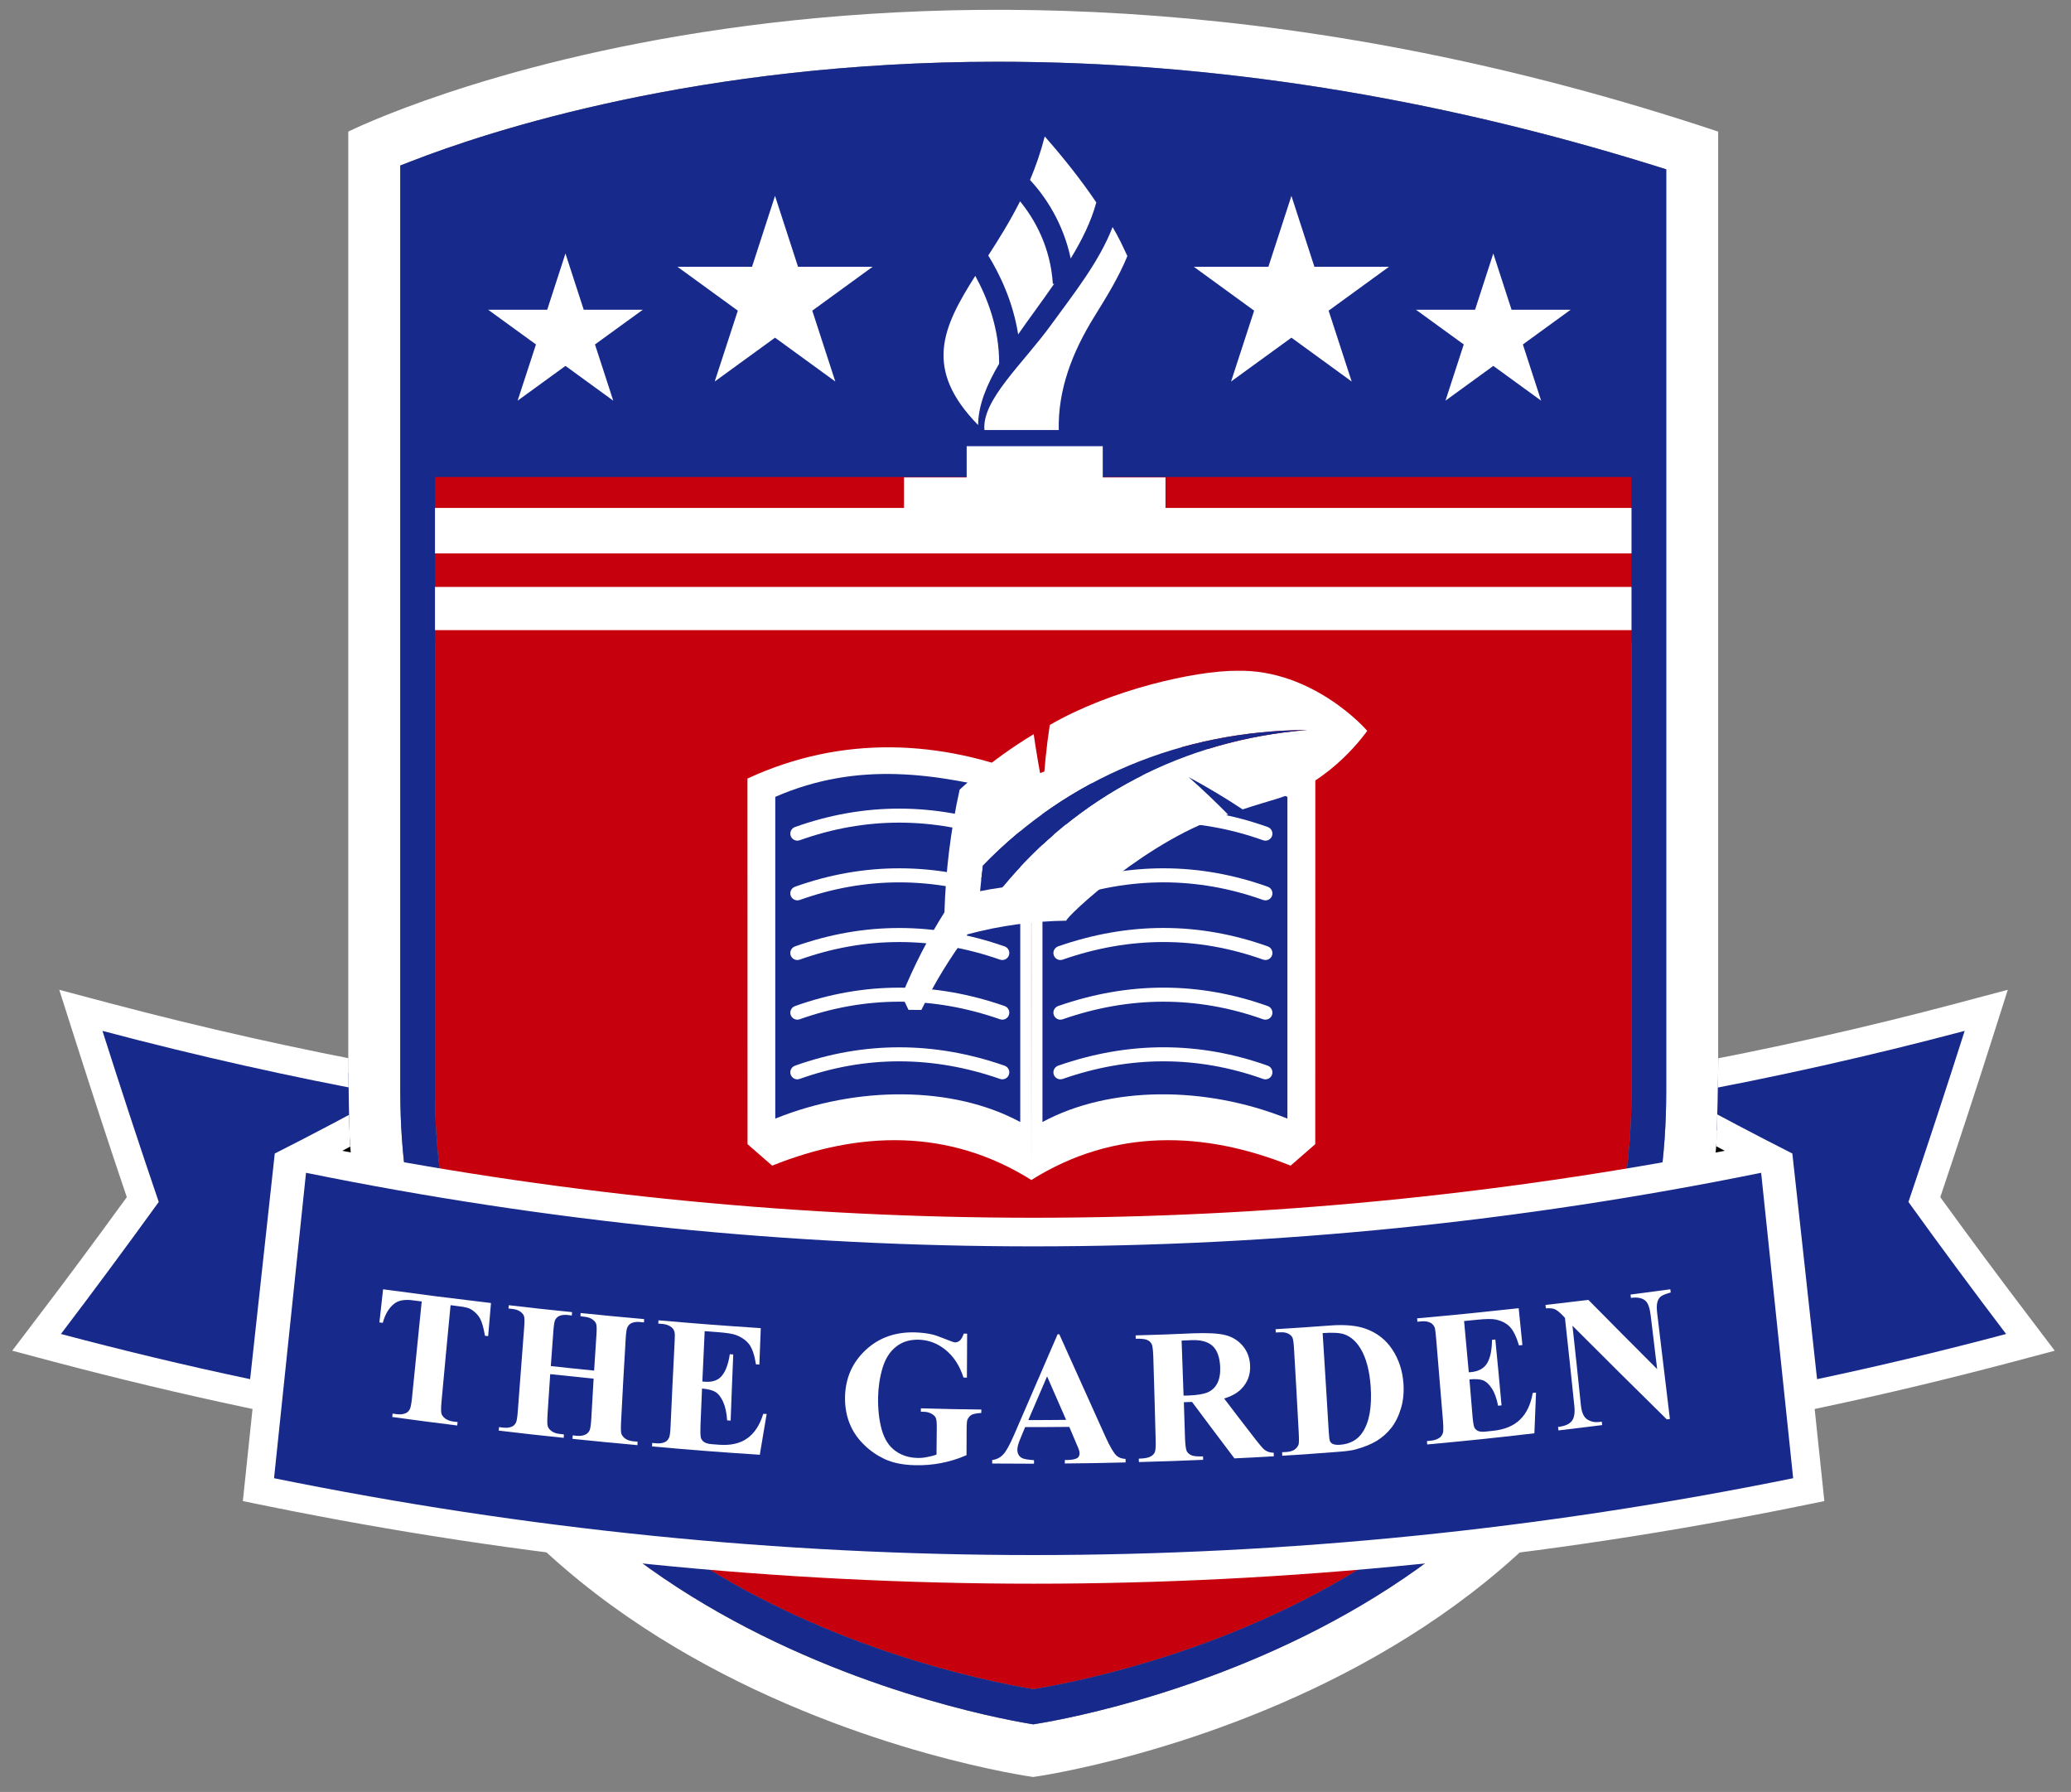 <?xml version="1.0" encoding="utf-8"?>
<!-- Generator: Adobe Illustrator 14.0.0, SVG Export Plug-In . SVG Version: 6.00 Build 43363)  -->
<!DOCTYPE svg PUBLIC "-//W3C//DTD SVG 1.1//EN" "http://www.w3.org/Graphics/SVG/1.1/DTD/svg11.dtd">
<svg version="1.1" id="Layer_1" xmlns="http://www.w3.org/2000/svg" xmlns:xlink="http://www.w3.org/1999/xlink" x="0px" y="0px"
	 width="89px" height="77px" viewBox="0 0 89 77" enable-background="new 0 0 89 77" xml:space="preserve">
<rect x="0" y="0" width="89" height="77" fill="#808080" stroke="none"/>
<g>
	<polygon points="73.574,49.077 76.035,50.314 73.4,50.937 	"/>
	<polygon points="15.282,48.819 12.822,50.052 15.457,50.676 	"/>
	<path fill="#C7000D" d="M18.693,8.135v38.786c0,20.183,21.132,24.886,25.714,25.665c4.577-0.765,25.706-5.417,25.706-25.665V8.373
		c-9.183-2.805-18.343-4.227-27.237-4.227C30.862,4.146,22.251,6.801,18.693,8.135"/>
	<path fill="#FFFFFF" d="M14.967,5.655v41.28c0,25.407,29.434,29.423,29.434,29.423s29.437-4.016,29.437-29.437V5.655
		C38.515-6.121,14.967,5.655,14.967,5.655 M71.605,46.92c0,22.096-24.305,26.706-27.079,27.156l-0.122,0.021l-0.12-0.021
		c-2.771-0.458-27.081-5.128-27.081-27.156V7.112l0.475-0.184c3.3-1.285,12.359-4.275,25.197-4.275c9.216,0,18.702,1.5,28.205,4.459
		l0.525,0.164V46.92z"/>
	<path fill="#C7000D" d="M71.024,27.596H17.908V7.494c0,0,13.808-4.207,26.165-4.207c11.835,0,26.951,4.207,26.951,4.207V27.596z"/>
	<path fill="#17298B" d="M71.024,20.496H17.908V7.494c0,0,13.808-4.207,26.165-4.207c11.835,0,26.951,4.207,26.951,4.207V20.496z"/>
	<rect x="18.042" y="21.826" fill="#FFFFFF" width="52.854" height="1.953"/>
	<rect x="18.042" y="25.221" fill="#FFFFFF" width="52.854" height="1.856"/>
	<polygon fill="#FFFFFF" points="33.306,8.417 34.295,11.464 37.499,11.464 34.907,13.349 35.897,16.394 33.306,14.51 
		30.714,16.394 31.707,13.349 29.113,11.464 32.318,11.464 	"/>
	<polygon fill="#FFFFFF" points="24.3,10.893 25.085,13.309 27.625,13.309 25.569,14.801 26.354,17.217 24.3,15.723 22.244,17.217 
		23.033,14.801 20.976,13.309 23.516,13.309 	"/>
	<polygon fill="#FFFFFF" points="64.174,10.893 64.958,13.309 67.498,13.309 65.444,14.801 66.229,17.217 64.174,15.723 
		62.118,17.217 62.904,14.801 60.848,13.309 63.39,13.309 	"/>
	<polygon fill="#FFFFFF" points="55.498,8.417 56.486,11.464 59.689,11.464 57.097,13.349 58.088,16.394 55.498,14.51 
		52.904,16.394 53.896,13.349 51.304,11.464 54.508,11.464 	"/>
	<path fill="#17298B" d="M44.405,74.097l-0.121-0.021c-2.771-0.458-27.082-5.128-27.082-27.155V7.111l0.475-0.183
		c3.3-1.285,12.36-4.275,25.198-4.275c9.215,0,18.702,1.5,28.205,4.458l0.525,0.165v39.645c0,22.095-24.305,26.705-27.08,27.155
		L44.405,74.097z M18.693,8.135v38.786c0,20.183,21.132,24.886,25.714,25.665c4.577-0.765,25.706-5.417,25.706-25.665V8.373
		c-9.183-2.805-18.343-4.227-27.237-4.227C30.862,4.146,22.251,6.801,18.693,8.135"/>
	<polygon fill="#FFFFFF" points="51.745,21.86 50.086,21.86 50.086,20.515 47.39,20.515 47.39,19.173 41.542,19.173 41.542,20.515 
		38.849,20.515 38.849,21.86 37.189,21.86 37.189,23.582 51.745,23.582 	"/>
	<path fill="#FFFFFF" d="M47.813,9.757c-0.584,1.509-1.674,2.867-2.636,4.193c-1.207,1.668-2.995,3.244-2.871,4.528h3.193
		c-0.037-1.714,0.562-3.312,1.529-4.873c0.55-0.882,1.072-1.743,1.42-2.603C48.251,10.583,48.084,10.212,47.813,9.757"/>
	<path fill="#FFFFFF" d="M42.034,18.264c0.005-0.852,0.37-1.732,0.903-2.634c0.012-1.525-0.519-2.857-1.025-3.776
		C40.504,14.07,39.673,15.852,42.034,18.264"/>
	<path fill="#FFFFFF" d="M44.436,13.412c0.292-0.404,0.585-0.81,0.866-1.218l-0.056,0.004c-0.103-1.591-0.779-2.773-1.409-3.548
		c-0.429,0.85-0.906,1.617-1.367,2.328c0.484,0.788,1.061,1.969,1.285,3.39C43.974,14.052,44.202,13.734,44.436,13.412"/>
	<path fill="#FFFFFF" d="M47.113,8.699c-0.592-0.877-1.32-1.818-2.216-2.837c-0.17,0.667-0.386,1.286-0.632,1.87
		c0.653,0.709,1.42,1.831,1.748,3.375C46.496,10.317,46.892,9.516,47.113,8.699"/>
	<path fill="#FFFFFF" d="M32.122,33.455c0,5.462,0,10.306,0.003,15.711c0.261,0.227,0.846,0.739,1.059,0.922
		c3.7-1.487,7.583-1.62,11.138,0.617c-0.005-5.842-0.002-11.492,0.002-17.337C40.475,31.808,36.228,31.553,32.122,33.455"/>
	<path fill="#17298B" d="M43.845,34.153c-3.648-0.946-6.979-1.454-10.528,0.088v13.826c3.508-1.415,7.634-1.415,10.528,0.146V34.153
		z"/>
	<path fill="#FFFFFF" d="M34.266,36.123c-0.124,0-0.24-0.077-0.285-0.199c-0.056-0.157,0.026-0.331,0.183-0.386
		c2.953-1.055,5.985-1.055,9.008-0.001c0.158,0.056,0.24,0.228,0.185,0.384c-0.054,0.157-0.226,0.241-0.382,0.185
		c-2.891-1.009-5.787-1.01-8.608,0C34.333,36.118,34.299,36.123,34.266,36.123"/>
	<path fill="#FFFFFF" d="M34.266,38.688c-0.124,0-0.241-0.076-0.285-0.2c-0.056-0.157,0.026-0.329,0.184-0.385
		c2.958-1.055,5.99-1.055,9.008,0c0.157,0.055,0.239,0.227,0.184,0.384c-0.054,0.158-0.228,0.239-0.383,0.186
		c-2.885-1.009-5.781-1.01-8.607-0.001C34.333,38.683,34.299,38.688,34.266,38.688"/>
	<path fill="#FFFFFF" d="M43.073,41.252c-0.033,0-0.066-0.006-0.1-0.017c-2.885-1.007-5.781-1.007-8.607,0
		c-0.159,0.056-0.329-0.026-0.386-0.183c-0.055-0.157,0.027-0.33,0.184-0.385c2.959-1.054,5.99-1.054,9.008,0
		c0.158,0.055,0.24,0.227,0.185,0.383C43.314,41.175,43.197,41.252,43.073,41.252"/>
	<path fill="#FFFFFF" d="M34.266,43.815c-0.124,0-0.241-0.077-0.285-0.2c-0.056-0.157,0.027-0.328,0.184-0.384
		c2.958-1.055,5.989-1.055,9.008-0.001c0.157,0.055,0.239,0.226,0.184,0.384c-0.054,0.156-0.223,0.24-0.383,0.184
		c-2.885-1.007-5.781-1.007-8.607,0C34.333,43.811,34.299,43.815,34.266,43.815"/>
	<path fill="#FFFFFF" d="M34.266,46.38c-0.124,0-0.241-0.078-0.285-0.201c-0.056-0.157,0.026-0.329,0.183-0.386
		c2.956-1.052,5.986-1.054,9.008,0c0.158,0.055,0.24,0.227,0.185,0.385c-0.054,0.157-0.226,0.239-0.382,0.184
		c-2.89-1.008-5.786-1.008-8.608-0.001C34.333,46.374,34.299,46.38,34.266,46.38"/>
	<path fill="#FFFFFF" d="M56.525,33.455c0,5.462,0,10.306-0.003,15.711c-0.264,0.227-0.846,0.739-1.06,0.922
		c-3.701-1.487-7.583-1.62-11.14,0.617c0.008-5.842,0.004-11.492,0-17.337C48.167,31.808,52.417,31.553,56.525,33.455"/>
	<path fill="#17298B" d="M44.799,34.153c3.648-0.946,6.98-1.454,10.527,0.088v13.826c-3.507-1.415-7.635-1.415-10.527,0.146V34.153z
		"/>
	<path fill="#FFFFFF" d="M45.571,36.123c-0.125,0-0.241-0.077-0.285-0.202c-0.054-0.156,0.029-0.329,0.187-0.384
		c3.023-1.055,6.055-1.055,9.008,0.001c0.157,0.056,0.239,0.229,0.183,0.386s-0.228,0.238-0.385,0.182
		c-2.819-1.009-5.716-1.009-8.607,0C45.638,36.118,45.605,36.123,45.571,36.123"/>
	<path fill="#FFFFFF" d="M45.571,38.688c-0.125,0-0.24-0.078-0.285-0.201c-0.054-0.157,0.029-0.329,0.187-0.384
		c3.018-1.056,6.049-1.056,9.008,0c0.157,0.057,0.239,0.229,0.183,0.385c-0.055,0.157-0.228,0.239-0.385,0.183
		c-2.826-1.01-5.722-1.007-8.606,0.001C45.638,38.683,45.605,38.688,45.571,38.688"/>
	<path fill="#FFFFFF" d="M45.571,41.252c-0.125,0-0.24-0.078-0.285-0.203c-0.054-0.156,0.029-0.328,0.187-0.383
		c3.018-1.055,6.049-1.055,9.008,0c0.157,0.055,0.239,0.228,0.183,0.385c-0.055,0.157-0.228,0.239-0.385,0.183
		c-2.827-1.007-5.722-1.007-8.607,0C45.638,41.247,45.605,41.252,45.571,41.252"/>
	<path fill="#FFFFFF" d="M54.379,43.815c-0.034,0-0.068-0.005-0.101-0.017c-2.827-1.007-5.722-1.006-8.607,0
		c-0.157,0.057-0.329-0.027-0.385-0.184c-0.054-0.158,0.029-0.329,0.186-0.384c3.019-1.054,6.05-1.056,9.009,0.001
		c0.156,0.056,0.238,0.228,0.183,0.384C54.62,43.739,54.503,43.815,54.379,43.815"/>
	<path fill="#FFFFFF" d="M54.379,46.38c-0.034,0-0.068-0.006-0.102-0.019c-2.822-1.007-5.717-1.008-8.606,0.001
		c-0.157,0.055-0.329-0.027-0.385-0.184c-0.054-0.158,0.029-0.33,0.187-0.385c3.021-1.055,6.053-1.054,9.008,0
		c0.157,0.057,0.238,0.229,0.183,0.386C54.619,46.303,54.503,46.38,54.379,46.38"/>
	<path fill="#FFFFFF" d="M40.587,39.204L40.587,39.204l-0.002,0.002c-0.7,1.108-1.313,2.298-1.83,3.57
		c0.094,0.209,0.189,0.418,0.287,0.618c0.186-0.001,0.37,0,0.554,0.003c0.573-1.173,1.237-2.256,1.979-3.248
		c1.415-0.382,2.849-0.568,4.252-0.587c-0.089-0.099,3.62-3.598,6.95-4.56c-0.544-0.553-1.109-1.089-1.697-1.611
		c0.797,0.43,1.575,0.892,2.321,1.389c0.57-0.188,1.071-0.334,1.439-0.445c2.421-0.73,3.891-2.909,3.915-2.926
		c0.049,0.033-2.29-2.68-5.626-2.585c-1.759-0.002-5.398,0.808-8.015,2.329c-0.142,0.913-0.232,1.833-0.286,2.75
		c-0.157-0.779-0.291-1.564-0.406-2.354c-1.918,1.153-3.179,2.391-3.182,2.382C40.853,35.674,40.639,37.443,40.587,39.204
		 M42.241,37.196c3.636-3.754,8.519-5.797,13.936-5.828c-5.327,0.432-9.886,2.859-13.104,6.765
		c-0.321,0.043-0.638,0.098-0.955,0.161C42.152,37.926,42.195,37.561,42.241,37.196"/>
	<path fill="#17298B" d="M42.241,37.196c3.636-3.754,8.519-5.797,13.936-5.828c-5.327,0.432-9.886,2.859-13.104,6.765
		c-0.321,0.043-0.638,0.098-0.955,0.161C42.152,37.926,42.195,37.561,42.241,37.196"/>
	<g>
		<defs>
			<path id="SVGID_1_" d="M73.869,43.588c0,0-0.058,5.454-0.135,5.878l-58.685-0.212c0,0-0.084-1.271-0.079-4.887
				c0.006-1.763-17.056-3.629-17.056-3.629l0.518,22.138l28.362,7.208l43.967-0.729l19.13-8.97l0.519-10.214l-3.683-9.538
				L73.869,43.588z"/>
		</defs>
		<clipPath id="SVGID_2_">
			<use xlink:href="#SVGID_1_"  overflow="visible"/>
		</clipPath>
		<path clip-path="url(#SVGID_2_)" fill="#17298B" d="M44.418,67.434c-10.927,0-21.95-1.114-32.764-3.312l-0.548-0.112l1.483-14.15
			c-0.07,0.034-0.138,0.07-0.207,0.105l-0.245,2.231c-0.259,2.379-0.521,4.754-0.777,7.135l-0.074,0.676l-0.665-0.141
			c-2.667-0.563-5.413-1.221-8.163-1.95l-0.889-0.235l0.557-0.732c1.261-1.657,2.574-3.427,4.008-5.404
			c-0.753-2.215-1.513-4.529-2.32-7.061l-0.34-1.07l1.085,0.288c3.999,1.061,8.09,1.98,12.166,2.729l1.707,0.315l-1.524,0.831
			c-1.444,0.787-2.771,1.489-4.032,2.135l0.396,0.082c10.278,2.089,20.757,3.148,31.143,3.148s20.866-1.059,31.145-3.148
			l0.397-0.082c-1.318-0.675-2.67-1.393-4.032-2.135l-1.524-0.832l1.708-0.314c4.065-0.747,8.157-1.665,12.164-2.729l1.085-0.288
			l-0.341,1.07c-0.722,2.263-1.481,4.577-2.319,7.061c1.246,1.726,2.592,3.543,4.005,5.406l0.554,0.73l-0.886,0.235
			c-2.739,0.727-5.482,1.383-8.157,1.95l-0.665,0.141l-0.073-0.677c-0.209-1.95-0.424-3.898-0.638-5.847l-0.386-3.519
			c-0.069-0.034-0.137-0.07-0.205-0.104l1.482,14.15l-0.547,0.112C66.369,66.32,55.343,67.434,44.418,67.434"/>
		<path clip-path="url(#SVGID_2_)" fill="#FFFFFF" d="M84.431,44.297c-0.782,2.454-1.59,4.907-2.417,7.352
			c1.373,1.908,2.777,3.802,4.197,5.673c-2.696,0.717-5.405,1.367-8.124,1.941c-0.348-3.235-0.709-6.461-1.062-9.696
			c-1.615-0.818-3.218-1.665-4.807-2.531C76.311,46.284,80.375,45.373,84.431,44.297 M4.403,44.297
			c4.057,1.076,8.127,1.987,12.212,2.739c-1.59,0.866-3.187,1.713-4.807,2.531c-0.355,3.235-0.709,6.461-1.059,9.696
			c-2.721-0.574-5.43-1.224-8.131-1.941c1.425-1.872,2.823-3.766,4.204-5.673C5.988,49.204,5.184,46.75,4.403,44.297 M75.684,50.395
			c0.458,4.375,0.917,8.748,1.376,13.124c-10.825,2.201-21.732,3.302-32.642,3.302c-10.908,0-21.817-1.101-32.641-3.302
			c0.458-4.376,0.915-8.749,1.374-13.124c10.367,2.108,20.816,3.162,31.266,3.162C54.866,53.556,65.316,52.503,75.684,50.395
			 M86.284,42.531l-2.168,0.577c-3.991,1.06-8.068,1.973-12.119,2.718l-3.413,0.627l3.047,1.663
			c0.835,0.457,1.668,0.901,2.491,1.334c-9.816,1.909-19.802,2.877-29.706,2.877c-9.903,0-19.889-0.968-29.705-2.877
			c0.797-0.418,1.623-0.862,2.49-1.334l3.051-1.66l-3.416-0.63c-4.059-0.748-8.138-1.663-12.121-2.718l-2.168-0.576l0.682,2.139
			c0.771,2.421,1.5,4.644,2.22,6.771c-1.357,1.868-2.607,3.554-3.813,5.134L0.525,58.04l1.778,0.472
			c2.76,0.731,5.517,1.39,8.193,1.956l0.356,0.077l-0.299,2.846l-0.117,1.111l1.096,0.223c10.853,2.207,21.917,3.327,32.886,3.327
			s22.033-1.12,32.887-3.327l1.095-0.223l-0.116-1.111l-0.3-2.846l0.358-0.077c2.685-0.568,5.438-1.227,8.186-1.956l1.773-0.472
			l-1.108-1.462c-1.341-1.765-2.62-3.491-3.811-5.135c0.799-2.375,1.528-4.596,2.22-6.771L86.284,42.531z"/>
		<path clip-path="url(#SVGID_2_)" fill="#FFFFFF" d="M21.1,55.991c-0.049,0.567-0.072,0.851-0.122,1.422
			c-0.057-0.004-0.084-0.008-0.137-0.014c-0.057-0.34-0.128-0.589-0.212-0.744c-0.087-0.157-0.216-0.284-0.38-0.389
			c-0.094-0.059-0.26-0.104-0.501-0.132c-0.153-0.019-0.233-0.031-0.385-0.05c-0.156,1.626-0.234,2.454-0.388,4.132
			c-0.026,0.281-0.026,0.458-0.001,0.534c0.021,0.073,0.078,0.143,0.159,0.206c0.084,0.062,0.201,0.108,0.353,0.129
			c0.07,0.006,0.105,0.011,0.179,0.019c-0.005,0.064-0.009,0.092-0.016,0.15c-1.114-0.139-1.674-0.212-2.792-0.366
			c0.008-0.059,0.012-0.087,0.016-0.146c0.072,0.009,0.108,0.013,0.179,0.025c0.153,0.021,0.282,0.002,0.381-0.041
			c0.069-0.029,0.132-0.083,0.177-0.171c0.038-0.062,0.069-0.229,0.097-0.503c0.166-1.674,0.249-2.501,0.416-4.127
			c-0.151-0.021-0.225-0.029-0.375-0.049c-0.346-0.047-0.606-0.001-0.781,0.126c-0.243,0.179-0.415,0.458-0.516,0.84
			c-0.059-0.006-0.089-0.011-0.146-0.017c0.062-0.574,0.094-0.857,0.158-1.424C18.312,55.652,19.24,55.77,21.1,55.991"/>
		<path clip-path="url(#SVGID_2_)" fill="#FFFFFF" d="M23.645,59.047c-0.044,0.678-0.068,1.022-0.113,1.707
			c-0.018,0.287-0.018,0.464,0.009,0.537c0.023,0.076,0.08,0.144,0.164,0.205c0.085,0.062,0.204,0.106,0.351,0.121
			c0.071,0.009,0.106,0.013,0.177,0.02c-0.003,0.062-0.006,0.089-0.007,0.148c-1.116-0.116-1.675-0.179-2.793-0.312
			c0.005-0.061,0.007-0.088,0.014-0.149c0.069,0.01,0.106,0.014,0.176,0.021c0.156,0.02,0.284-0.001,0.38-0.045
			c0.071-0.03,0.129-0.091,0.174-0.177c0.029-0.06,0.058-0.232,0.077-0.51c0.107-1.445,0.163-2.16,0.27-3.549
			c0.021-0.272,0.019-0.437-0.004-0.505c-0.023-0.072-0.074-0.135-0.157-0.195c-0.08-0.062-0.195-0.101-0.342-0.118
			c-0.066-0.008-0.103-0.013-0.169-0.02c0.002-0.056,0.009-0.083,0.012-0.141c1.086,0.127,1.629,0.187,2.721,0.297
			c-0.004,0.06-0.008,0.086-0.013,0.145c-0.068-0.008-0.103-0.014-0.174-0.021c-0.148-0.017-0.273,0.001-0.368,0.043
			c-0.068,0.031-0.127,0.088-0.173,0.168c-0.03,0.06-0.058,0.22-0.077,0.484c-0.045,0.6-0.066,0.898-0.109,1.499
			c0.745,0.083,1.115,0.12,1.861,0.195c0.039-0.604,0.059-0.904,0.097-1.501c0.02-0.269,0.016-0.438-0.011-0.509
			c-0.023-0.07-0.077-0.131-0.163-0.193c-0.083-0.058-0.196-0.097-0.343-0.111c-0.065-0.006-0.099-0.013-0.168-0.021
			c0.001-0.054,0.005-0.079,0.007-0.139c1.089,0.112,1.636,0.162,2.73,0.261c-0.003,0.058-0.003,0.084-0.007,0.144
			c-0.069-0.006-0.103-0.015-0.17-0.019c-0.156-0.015-0.278,0.008-0.374,0.051c-0.065,0.031-0.123,0.087-0.167,0.172
			c-0.032,0.059-0.059,0.22-0.074,0.485c-0.083,1.395-0.124,2.111-0.198,3.561c-0.015,0.286-0.012,0.466,0.015,0.539
			c0.026,0.074,0.08,0.142,0.165,0.205c0.087,0.061,0.208,0.101,0.355,0.115c0.07,0.006,0.105,0.006,0.172,0.012
			c-0.001,0.062-0.001,0.09-0.005,0.152c-1.115-0.104-1.674-0.155-2.792-0.271c0.005-0.062,0.007-0.089,0.011-0.151
			c0.07,0.007,0.103,0.011,0.173,0.02c0.159,0.015,0.285-0.009,0.377-0.055c0.068-0.032,0.131-0.09,0.175-0.179
			c0.03-0.063,0.057-0.232,0.074-0.512c0.038-0.686,0.058-1.027,0.099-1.709C24.761,59.166,24.39,59.126,23.645,59.047"/>
		<path clip-path="url(#SVGID_2_)" fill="#FFFFFF" d="M30.283,57.2c-0.04,0.86-0.06,1.293-0.1,2.165
			c0.041,0.004,0.063,0.004,0.104,0.008c0.337,0.025,0.584-0.063,0.743-0.265c0.162-0.2,0.272-0.508,0.333-0.918
			c0.06,0.005,0.086,0.008,0.148,0.013c-0.048,1.118-0.069,1.685-0.112,2.841c-0.061-0.003-0.093-0.009-0.151-0.012
			c-0.021-0.321-0.077-0.578-0.168-0.787c-0.094-0.208-0.205-0.354-0.336-0.432c-0.129-0.078-0.322-0.125-0.575-0.147
			c-0.026,0.621-0.038,0.928-0.065,1.553c-0.01,0.307-0.004,0.496,0.017,0.566c0.022,0.07,0.066,0.128,0.131,0.175
			c0.067,0.051,0.178,0.084,0.332,0.096c0.126,0.01,0.192,0.017,0.319,0.025c0.5,0.036,0.905-0.056,1.212-0.277
			c0.31-0.22,0.538-0.571,0.685-1.051c0.06,0.001,0.089,0.003,0.146,0.006c-0.118,0.697-0.176,1.05-0.294,1.752
			c-1.855-0.121-2.78-0.193-4.631-0.358c0.006-0.058,0.006-0.088,0.008-0.149c0.07,0.006,0.107,0.009,0.178,0.015
			c0.153,0.014,0.281-0.01,0.378-0.059c0.069-0.032,0.125-0.094,0.168-0.183c0.029-0.061,0.054-0.233,0.065-0.511
			c0.067-1.453,0.1-2.169,0.172-3.567c0.012-0.241,0.015-0.39,0-0.443c-0.016-0.092-0.063-0.166-0.131-0.222
			c-0.093-0.077-0.223-0.13-0.393-0.145c-0.072-0.007-0.107-0.008-0.177-0.014c0.003-0.059,0.005-0.083,0.009-0.141
			c1.758,0.152,2.634,0.219,4.396,0.337c-0.023,0.624-0.035,0.934-0.061,1.564c-0.058-0.004-0.088-0.004-0.146-0.008
			c-0.061-0.391-0.157-0.676-0.284-0.851c-0.131-0.176-0.322-0.311-0.565-0.406c-0.143-0.056-0.413-0.099-0.811-0.129
			C30.609,57.225,30.502,57.217,30.283,57.2"/>
		<path clip-path="url(#SVGID_2_)" fill="#FFFFFF" d="M41.562,57.308c-0.002,0.752-0.005,1.13-0.01,1.89
			c-0.058-0.001-0.087-0.004-0.146-0.004c-0.17-0.526-0.432-0.917-0.778-1.195c-0.345-0.278-0.726-0.418-1.14-0.432
			c-0.392-0.008-0.724,0.091-0.988,0.308c-0.268,0.213-0.46,0.522-0.577,0.921c-0.119,0.401-0.178,0.811-0.188,1.24
			c-0.008,0.526,0.044,0.993,0.157,1.397c0.114,0.402,0.305,0.707,0.575,0.904c0.27,0.198,0.586,0.303,0.962,0.311
			c0.125,0.004,0.261-0.007,0.395-0.035c0.141-0.025,0.281-0.056,0.422-0.109c0.005-0.461,0.006-0.694,0.011-1.153
			c0.002-0.217-0.011-0.356-0.04-0.42c-0.026-0.066-0.087-0.125-0.177-0.177c-0.089-0.053-0.2-0.085-0.329-0.089
			c-0.054-0.001-0.085-0.001-0.139-0.004c0-0.058,0.003-0.085,0.003-0.145c1.038,0.029,1.56,0.041,2.598,0.052
			c-0.003,0.062-0.003,0.088-0.003,0.147c-0.195,0.013-0.333,0.039-0.412,0.079c-0.076,0.042-0.135,0.11-0.181,0.204
			c-0.021,0.052-0.035,0.177-0.036,0.38c0,0.457-0.003,0.689-0.005,1.151c-0.346,0.152-0.705,0.264-1.076,0.337
			c-0.374,0.073-0.762,0.106-1.159,0.094c-0.511-0.013-0.933-0.103-1.269-0.256c-0.334-0.157-0.63-0.358-0.88-0.603
			c-0.255-0.245-0.451-0.516-0.588-0.813c-0.176-0.38-0.257-0.804-0.249-1.264c0.019-0.819,0.318-1.483,0.891-2.017
			c0.568-0.528,1.274-0.777,2.119-0.754c0.262,0.008,0.499,0.037,0.709,0.083c0.114,0.024,0.299,0.085,0.553,0.188
			c0.256,0.104,0.404,0.158,0.455,0.158c0.072,0.001,0.142-0.022,0.203-0.076c0.063-0.051,0.12-0.154,0.173-0.301
			C41.476,57.307,41.507,57.307,41.562,57.308"/>
		<path clip-path="url(#SVGID_2_)" fill="#FFFFFF" d="M45.952,61.314c-0.76,0.008-1.138,0.008-1.897,0.008
			c-0.086,0.212-0.132,0.321-0.223,0.536c-0.073,0.18-0.112,0.328-0.112,0.443c0.002,0.156,0.067,0.275,0.188,0.345
			c0.07,0.044,0.248,0.079,0.528,0.098v0.152c-0.717,0-1.077-0.002-1.797-0.008v-0.149c0.194-0.027,0.356-0.11,0.478-0.247
			c0.125-0.131,0.278-0.412,0.46-0.83c0.756-1.746,1.133-2.613,1.873-4.328h0.073c0.79,1.749,1.184,2.637,1.99,4.418
			c0.195,0.424,0.35,0.691,0.472,0.8c0.093,0.082,0.222,0.132,0.385,0.138c0.001,0.061,0.002,0.093,0.003,0.151
			c-1.043,0.027-1.567,0.035-2.613,0.045v-0.15h0.108c0.209-0.004,0.359-0.034,0.444-0.095c0.054-0.044,0.083-0.111,0.081-0.192
			c0-0.051-0.014-0.098-0.027-0.15c-0.006-0.022-0.045-0.125-0.125-0.301C46.13,61.723,46.067,61.587,45.952,61.314 M45.816,61.012
			c-0.328-0.75-0.494-1.125-0.818-1.868c-0.323,0.746-0.483,1.123-0.808,1.877C44.839,61.021,45.166,61.019,45.816,61.012"/>
		<path clip-path="url(#SVGID_2_)" fill="#FFFFFF" d="M50.876,60.254c0.019,0.613,0.03,0.921,0.049,1.535
			c0.012,0.299,0.035,0.488,0.073,0.562c0.039,0.078,0.104,0.137,0.195,0.179c0.09,0.043,0.261,0.062,0.507,0.051
			c0.002,0.061,0.004,0.087,0.004,0.148c-1.102,0.046-1.655,0.068-2.76,0.096c-0.003-0.06-0.003-0.086-0.005-0.146
			c0.25-0.006,0.418-0.04,0.507-0.092c0.088-0.047,0.149-0.108,0.183-0.188c0.032-0.077,0.045-0.268,0.034-0.565
			c-0.036-1.421-0.058-2.131-0.101-3.536c-0.01-0.29-0.033-0.47-0.069-0.541c-0.038-0.076-0.1-0.136-0.188-0.176
			c-0.091-0.043-0.255-0.062-0.496-0.054c-0.004-0.059-0.005-0.085-0.006-0.145c0.98-0.026,1.47-0.043,2.451-0.088
			c0.633-0.026,1.102,0,1.399,0.075c0.3,0.074,0.548,0.224,0.747,0.456c0.197,0.23,0.306,0.516,0.322,0.841
			c0.021,0.402-0.105,0.735-0.376,1.015c-0.17,0.176-0.42,0.316-0.739,0.414c0.541,0.712,0.813,1.066,1.365,1.779
			c0.182,0.231,0.306,0.379,0.381,0.433c0.109,0.077,0.24,0.118,0.381,0.116c0.003,0.063,0.007,0.092,0.01,0.154
			c-0.679,0.04-1.016,0.059-1.695,0.09c-0.732-0.969-1.1-1.456-1.823-2.426C51.083,60.247,51.014,60.25,50.876,60.254
			 M50.779,57.606c0.036,0.943,0.051,1.412,0.084,2.364c0.093-0.002,0.135-0.002,0.224-0.005c0.367-0.015,0.637-0.061,0.813-0.136
			c0.179-0.077,0.316-0.204,0.412-0.388c0.095-0.181,0.137-0.42,0.125-0.705c-0.019-0.411-0.125-0.71-0.322-0.896
			c-0.197-0.186-0.502-0.27-0.919-0.253C51.032,57.594,50.947,57.6,50.779,57.606"/>
		<path clip-path="url(#SVGID_2_)" fill="#FFFFFF" d="M55.104,62.554c-0.001-0.062-0.003-0.094-0.005-0.154
			c0.071-0.005,0.108-0.005,0.177-0.007c0.156-0.011,0.273-0.045,0.354-0.101c0.08-0.056,0.141-0.131,0.174-0.218
			c0.02-0.056,0.023-0.227,0.008-0.514c-0.077-1.428-0.116-2.146-0.2-3.572c-0.016-0.277-0.038-0.449-0.073-0.517
			c-0.034-0.065-0.094-0.124-0.184-0.167c-0.087-0.046-0.207-0.062-0.354-0.054c-0.069,0.005-0.104,0.005-0.175,0.007
			c-0.002-0.06-0.002-0.083-0.009-0.141c0.945-0.058,1.413-0.09,2.35-0.159c0.626-0.047,1.137-0.001,1.529,0.142
			c0.482,0.174,0.861,0.471,1.135,0.886c0.278,0.417,0.443,0.914,0.481,1.46c0.026,0.379-0.005,0.732-0.104,1.063
			c-0.098,0.331-0.234,0.608-0.409,0.836c-0.179,0.229-0.388,0.417-0.63,0.567c-0.244,0.147-0.543,0.27-0.902,0.368
			c-0.158,0.046-0.413,0.081-0.758,0.106C56.549,62.46,56.067,62.492,55.104,62.554 M56.84,57.284
			c0.106,1.688,0.161,2.538,0.262,4.235c0.014,0.227,0.031,0.365,0.055,0.415c0.025,0.049,0.064,0.086,0.113,0.11
			c0.074,0.034,0.178,0.049,0.315,0.039c0.437-0.033,0.764-0.217,0.974-0.542c0.288-0.438,0.402-1.083,0.346-1.943
			c-0.045-0.689-0.197-1.259-0.439-1.653c-0.19-0.311-0.421-0.511-0.695-0.608C57.58,57.269,57.268,57.252,56.84,57.284"/>
		<path clip-path="url(#SVGID_2_)" fill="#FFFFFF" d="M62.918,56.765c0.081,0.876,0.122,1.317,0.202,2.203
			c0.043-0.004,0.063-0.005,0.105-0.008c0.334-0.036,0.567-0.172,0.696-0.404c0.13-0.232,0.193-0.558,0.196-0.981
			c0.056-0.009,0.088-0.011,0.144-0.015c0.111,1.132,0.165,1.701,0.267,2.829c-0.059,0.006-0.09,0.008-0.148,0.016
			c-0.061-0.305-0.145-0.549-0.263-0.732c-0.12-0.188-0.247-0.306-0.386-0.361c-0.137-0.05-0.332-0.062-0.583-0.038
			c0.054,0.605,0.077,0.907,0.127,1.515c0.024,0.301,0.054,0.484,0.084,0.547c0.029,0.064,0.082,0.115,0.151,0.149
			c0.074,0.036,0.186,0.048,0.336,0.031c0.128-0.012,0.193-0.021,0.319-0.034c0.499-0.052,0.885-0.214,1.16-0.484
			c0.277-0.268,0.458-0.648,0.543-1.143c0.058-0.004,0.084-0.01,0.142-0.015c-0.028,0.696-0.044,1.048-0.071,1.749
			c-1.841,0.214-2.761,0.309-4.607,0.48c-0.005-0.058-0.008-0.086-0.009-0.146c0.069-0.005,0.103-0.01,0.174-0.017
			c0.156-0.016,0.277-0.063,0.369-0.128c0.061-0.042,0.11-0.112,0.143-0.203c0.019-0.067,0.024-0.238,0.003-0.511
			c-0.115-1.42-0.175-2.136-0.296-3.562c-0.023-0.244-0.041-0.397-0.058-0.448c-0.034-0.09-0.089-0.158-0.163-0.202
			c-0.102-0.062-0.24-0.089-0.407-0.073c-0.073,0.008-0.109,0.008-0.177,0.016c-0.004-0.056-0.006-0.085-0.011-0.145
			c1.748-0.158,2.623-0.247,4.364-0.437c0.065,0.63,0.097,0.948,0.161,1.584c-0.06,0.006-0.091,0.008-0.148,0.015
			c-0.113-0.382-0.246-0.646-0.397-0.804c-0.151-0.152-0.354-0.253-0.606-0.308c-0.149-0.032-0.422-0.029-0.817,0.012
			C63.242,56.734,63.132,56.745,62.918,56.765"/>
		<path clip-path="url(#SVGID_2_)" fill="#FFFFFF" d="M68.26,55.857c1.178,1.192,1.769,1.789,2.955,2.973
			c-0.111-0.921-0.166-1.383-0.276-2.295c-0.039-0.32-0.109-0.528-0.212-0.627c-0.137-0.132-0.352-0.178-0.639-0.137
			c-0.006-0.057-0.01-0.086-0.017-0.143c0.682-0.091,1.027-0.133,1.711-0.227c0.005,0.057,0.008,0.081,0.016,0.137
			c-0.215,0.06-0.358,0.119-0.427,0.173c-0.07,0.057-0.119,0.138-0.147,0.247c-0.033,0.109-0.033,0.285,0,0.535
			c0.216,1.774,0.323,2.673,0.539,4.48c-0.057,0.007-0.079,0.013-0.131,0.02c-1.634-1.613-2.442-2.407-4.056-4.026
			c0.149,1.368,0.222,2.055,0.363,3.424c0.033,0.312,0.128,0.514,0.279,0.605c0.151,0.095,0.316,0.13,0.494,0.107
			c0.051-0.005,0.076-0.008,0.125-0.013c0.008,0.057,0.011,0.084,0.015,0.146c-0.749,0.096-1.127,0.138-1.879,0.229
			c-0.006-0.059-0.009-0.085-0.016-0.147c0.293-0.037,0.488-0.123,0.591-0.258c0.104-0.133,0.139-0.345,0.11-0.632
			c-0.158-1.52-0.239-2.282-0.405-3.8c-0.048-0.053-0.077-0.078-0.127-0.132c-0.125-0.128-0.234-0.208-0.322-0.245
			c-0.087-0.033-0.21-0.043-0.369-0.031c-0.008-0.058-0.014-0.085-0.019-0.145C67.155,55.991,67.523,55.946,68.26,55.857"/>
	</g>
</g>
</svg>
